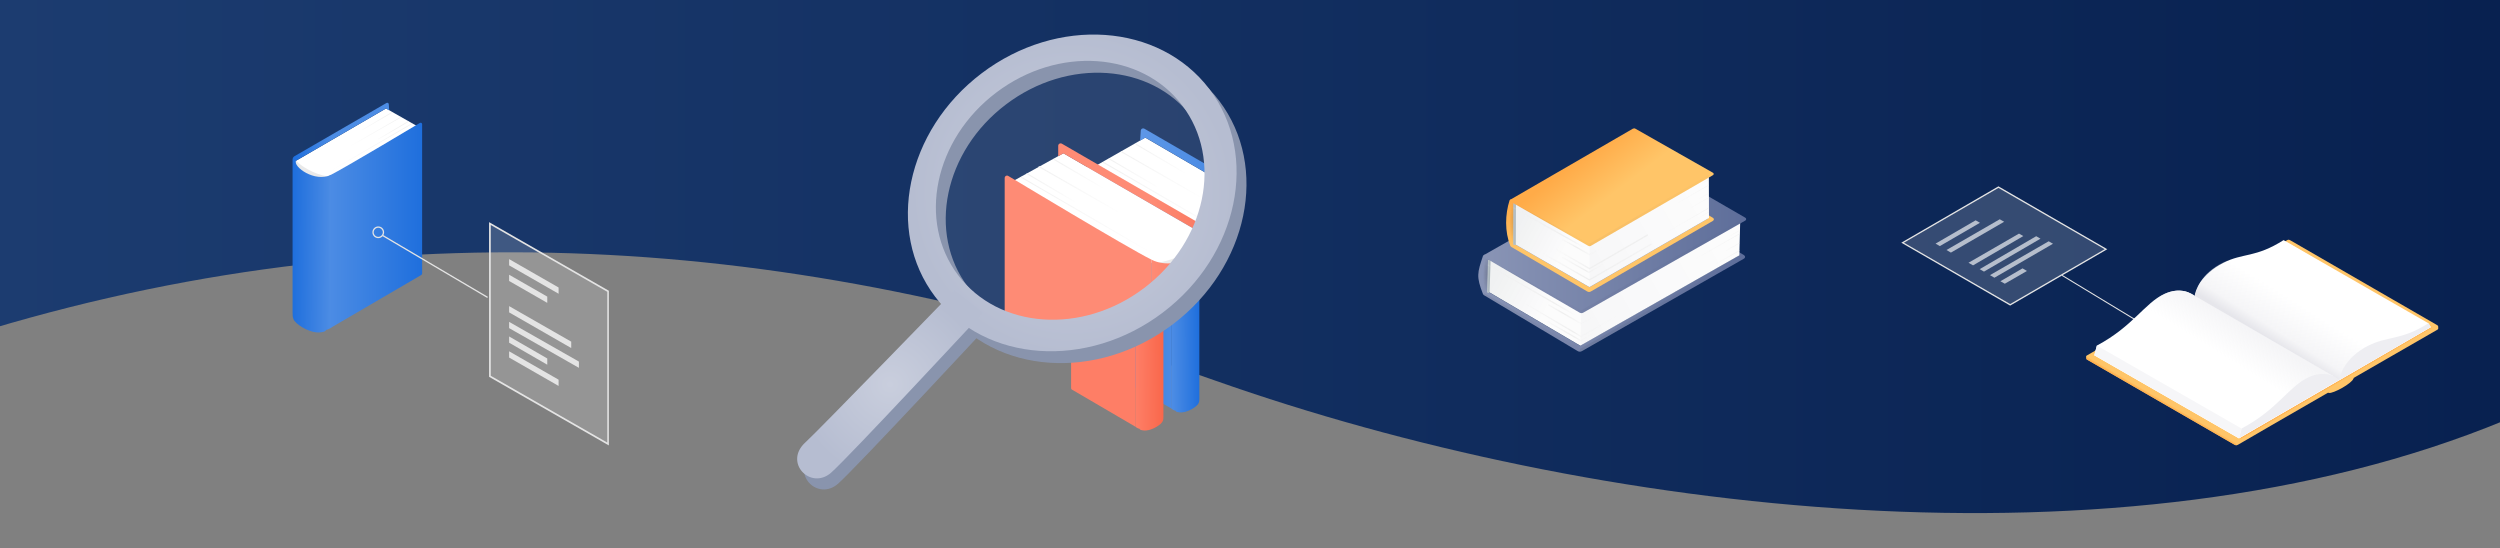 <?xml version="1.0" encoding="utf-8"?>
<!-- Generator: Adobe Illustrator 22.0.1, SVG Export Plug-In . SVG Version: 6.00 Build 0)  -->
<svg version="1.1" id="Layer_1" xmlns="http://www.w3.org/2000/svg" xmlns:xlink="http://www.w3.org/1999/xlink" x="0px" y="0px"
	 viewBox="0 0 1920 421.1" style="enable-background:new 0 0 1920 421.1;" xml:space="preserve">
<rect x="0" y="0" width="1920" height="421.1" fill="#808080" stroke="none"/>
<style type="text/css">
	.st0{fill:url(#SVGID_1_);}
	.st1{fill:url(#SVGID_2_);}
	.st2{fill:url(#SVGID_3_);}
	.st3{fill:#FFC568;}
	.st4{fill:#FFFFFF;}
	.st5{fill:url(#SVGID_4_);}
	.st6{fill:url(#SVGID_5_);}
	.st7{fill:#B7C2C7;}
	.st8{fill:url(#SVGID_6_);}
	.st9{fill:url(#SVGID_7_);}
	.st10{fill:url(#SVGID_8_);}
	.st11{fill:url(#SVGID_9_);}
	.st12{fill:url(#SVGID_10_);}
	.st13{fill:url(#SVGID_11_);}
	.st14{fill:url(#SVGID_12_);}
	.st15{fill:url(#SVGID_13_);}
	.st16{fill:url(#SVGID_14_);}
	.st17{fill:url(#SVGID_15_);}
	.st18{fill:url(#SVGID_16_);}
	.st19{fill:url(#SVGID_17_);}
	.st20{fill:url(#SVGID_18_);}
	.st21{fill:url(#SVGID_19_);}
	.st22{fill:url(#SVGID_20_);}
	.st23{fill:url(#SVGID_21_);}
	.st24{fill:url(#SVGID_22_);}
	.st25{fill:url(#SVGID_23_);}
	.st26{fill:url(#SVGID_24_);}
	.st27{fill:url(#SVGID_25_);}
	.st28{fill:url(#SVGID_26_);}
	.st29{fill:url(#SVGID_27_);}
	.st30{fill:url(#SVGID_28_);}
	.st31{fill:url(#SVGID_29_);}
	.st32{fill:url(#SVGID_30_);}
	.st33{fill:url(#SVGID_31_);}
	.st34{fill:url(#SVGID_32_);}
	.st35{fill:url(#SVGID_33_);}
	.st36{fill:url(#SVGID_34_);}
	.st37{fill:url(#SVGID_35_);}
	.st38{fill:url(#SVGID_36_);}
	.st39{fill:url(#SVGID_37_);}
	.st40{fill:url(#SVGID_38_);}
	.st41{fill:url(#SVGID_39_);}
	.st42{fill:url(#SVGID_40_);}
	.st43{fill:#E9E9E9;}
	.st44{fill:url(#SVGID_41_);}
	.st45{fill:url(#SVGID_42_);}
	.st46{fill:url(#SVGID_43_);}
	.st47{fill:url(#SVGID_44_);}
	.st48{fill:url(#SVGID_45_);}
	.st49{fill:url(#SVGID_46_);}
	.st50{fill:url(#SVGID_47_);}
	.st51{fill:url(#SVGID_48_);}
	.st52{fill:url(#SVGID_49_);}
	.st53{fill:url(#SVGID_50_);}
	.st54{fill:url(#SVGID_51_);}
	.st55{fill:#FE7E66;}
	.st56{clip-path:url(#SVGID_53_);}
	.st57{fill:url(#SVGID_54_);}
	.st58{fill:url(#SVGID_55_);}
	.st59{fill:url(#SVGID_56_);}
	.st60{fill:url(#SVGID_57_);}
	.st61{fill:url(#SVGID_58_);}
	.st62{fill:url(#SVGID_59_);}
	.st63{fill:url(#SVGID_60_);}
	.st64{fill:#8994B5;}
	.st65{clip-path:url(#SVGID_62_);}
	.st66{fill:url(#SVGID_63_);}
	.st67{fill:url(#SVGID_64_);}
	.st68{fill:url(#SVGID_65_);}
	.st69{fill:url(#SVGID_66_);}
	.st70{fill:url(#SVGID_67_);}
	.st71{fill:url(#SVGID_68_);}
	.st72{fill:url(#SVGID_69_);}
	.st73{opacity:0.1;fill:#FFFFFF;enable-background:new    ;}
	.st74{fill:#8994AD;}
	.st75{fill:url(#SVGID_70_);}
	.st76{fill:url(#SVGID_71_);}
	.st77{fill:url(#SVGID_72_);}
	.st78{fill:url(#SVGID_73_);}
	.st79{fill:url(#SVGID_74_);}
	.st80{fill:url(#SVGID_75_);}
	.st81{fill:url(#SVGID_76_);}
	.st82{fill:url(#SVGID_77_);}
	.st83{fill:url(#SVGID_78_);}
	.st84{fill:url(#SVGID_79_);}
	.st85{opacity:0.17;fill:#FFFFFF;enable-background:new    ;}
	.st86{fill:#E4E4E4;}
	.st87{opacity:0.64;fill:#FFFFFF;enable-background:new    ;}
	.st88{fill:url(#SVGID_80_);}
	.st89{fill:url(#SVGID_81_);}
	.st90{fill:url(#SVGID_82_);}
	.st91{fill:url(#SVGID_83_);}
	.st92{fill:url(#SVGID_84_);}
	.st93{fill:#EEEEF2;}
	.st94{fill:#F6F6F8;}
</style>
<linearGradient id="SVGID_1_" gradientUnits="userSpaceOnUse" x1="4050.976" y1="481.319" x2="5981.276" y2="481.319" gradientTransform="matrix(-1 0 0 -1 5974.276 678)">
	<stop  offset="5.640244e-03" style="stop-color:#082150"/>
	<stop  offset="1" style="stop-color:#1C3C70"/>
</linearGradient>
<path class="st0" d="M1923.3,323c-293.5,121.1-700.1,71.6-989.7-30.6C624.9,183.5,313.6,156.9-7,252.6V-0.7
	C-1.9-0.7,1923.3,0,1923.3,0V323z"/>
<g>
	<g>
		
			<linearGradient id="SVGID_2_" gradientUnits="userSpaceOnUse" x1="1135.294" y1="446.481" x2="1340.39" y2="446.481" gradientTransform="matrix(1 0 0 -1 0 678)">
			<stop  offset="4.763720e-04" style="stop-color:#8994B5"/>
			<stop  offset="0.995" style="stop-color:#5E6E9A"/>
		</linearGradient>
		<path class="st1" d="M1214.8,269.7c-1,0.6-2.2,0.5-3.2-0.1l-71.9-42.9c-0.3-0.2-0.5-0.4-0.6-0.7h-0.1c-5.4-13.7-4.4-16.4,0-29.7
			c0.9-0.5,1.3-0.8,1.3-0.8l3.3,4.5l-0.8,24l70.7,41.5c2.2-1.3,120.9-68.7,120.9-68.7V193l4.8,2.8c1.3,0.8,1.4,2.2-0.1,3
			L1214.8,269.7L1214.8,269.7C1214.8,269.6,1214.8,269.7,1214.8,269.7z"/>
		
			<radialGradient id="SVGID_3_" cx="7074.7" cy="12753.931" r="14.481" gradientTransform="matrix(-1.189303e-02 1 -0.246 -2.925263e-03 4364.119 -6826.628)" gradientUnits="userSpaceOnUse">
			<stop  offset="1.886433e-03" style="stop-color:#202020;stop-opacity:0.2"/>
			<stop  offset="1" style="stop-color:#222222;stop-opacity:0"/>
		</radialGradient>
		<path class="st2" d="M1143.8,199.9l-3.1-1.8c-1.4,6.8-5,24.5,2.2,25.5c0.7-0.4,0,0,0,0L1143.8,199.9z"/>
		<path class="st3" d="M1213.5,240.5"/>
		<g>
			<polygon class="st4" points="1143.6,196.5 1143,224 1213.7,265.5 1335.8,196.1 1336.5,168.9 1214.4,238.3 			"/>
		</g>
		<g>
			
				<linearGradient id="SVGID_4_" gradientUnits="userSpaceOnUse" x1="6817.916" y1="10039.624" x2="6817.916" y2="10039.624" gradientTransform="matrix(0.494 0.869 -0.869 0.494 6573.395 -10618.808)">
				<stop  offset="4.573171e-04" style="stop-color:#FFC568"/>
				<stop  offset="0.994" style="stop-color:#FFB248"/>
			</linearGradient>
			<path class="st5" d="M1213.7,269.3L1213.7,269.3L1213.7,269.3L1213.7,269.3z"/>
			
				<linearGradient id="SVGID_5_" gradientUnits="userSpaceOnUse" x1="6817.916" y1="10039.624" x2="6817.916" y2="10039.624" gradientTransform="matrix(0.494 0.869 -0.869 0.494 6573.395 -10618.808)">
				<stop  offset="4.573171e-04" style="stop-color:#FFC568"/>
				<stop  offset="0.994" style="stop-color:#FFB248"/>
			</linearGradient>
			<path class="st6" d="M1213.7,269.3L1213.7,269.3L1213.7,269.3L1213.7,269.3z"/>
		</g>
		<path class="st7" d="M1143,225C1143,225,1142.9,225,1143,225c-0.6,0-1-0.5-1-1l0.8-24c0-0.6,0.5-1,1-1c0.6,0,1,0.5,1,1l-0.8,24
			C1144,224.6,1143.5,225,1143,225z"/>
		
			<linearGradient id="SVGID_6_" gradientUnits="userSpaceOnUse" x1="1139.478" y1="495.56" x2="1341.053" y2="495.56" gradientTransform="matrix(1 0 0 -1 0 678)">
			<stop  offset="4.763720e-04" style="stop-color:#8994B5"/>
			<stop  offset="0.995" style="stop-color:#5E6E9A"/>
		</linearGradient>
		<path class="st8" d="M1267.1,124.8l73.3,42.4c0.9,0.5,0.9,1.7,0,2.2l-124.6,70.8c-0.8,0.4-1.7,0.4-2.5,0
			c-13.2-7.5-73.2-42.5-73.2-42.5c-0.8-0.5-0.8-1.7,0-2.1l124.8-70.9C1265.6,124.3,1266.4,124.4,1267.1,124.8z"/>
		<g>
			
				<linearGradient id="SVGID_7_" gradientUnits="userSpaceOnUse" x1="6802.958" y1="10026.209" x2="6802.958" y2="9893.618" gradientTransform="matrix(0.494 0.869 -0.869 0.494 6573.395 -10618.808)">
				<stop  offset="8.136433e-03" style="stop-color:#000D1C;stop-opacity:3.000000e-02"/>
				<stop  offset="0.995" style="stop-color:#000D1C;stop-opacity:1.000000e-02"/>
			</linearGradient>
			<polygon class="st9" points="1213.7,265.5 1214.4,238.3 1336.5,168.9 1335.8,196.1 			"/>
			
				<linearGradient id="SVGID_8_" gradientUnits="userSpaceOnUse" x1="6735.962" y1="10072.066" x2="6778.887" y2="10045.578" gradientTransform="matrix(0.494 0.869 -0.869 0.494 6573.395 -10618.808)">
				<stop  offset="2.839177e-03" style="stop-color:#000D1C;stop-opacity:6.000000e-02"/>
				<stop  offset="0.146" style="stop-color:#000D1C;stop-opacity:5.279603e-02"/>
				<stop  offset="0.995" style="stop-color:#000D1C;stop-opacity:1.000000e-02"/>
			</linearGradient>
			<polygon class="st10" points="1143,224 1143.8,199.9 1214.4,238.3 1213.7,265.5 			"/>
			<g>
				
					<linearGradient id="SVGID_9_" gradientUnits="userSpaceOnUse" x1="-16203.933" y1="-15016.941" x2="-16131.602" y2="-15016.941" gradientTransform="matrix(-0.494 -0.869 0.869 -0.494 6265.34 -21263.553)">
					<stop  offset="0" style="stop-color:#EFEFEF;stop-opacity:0"/>
					<stop  offset="0.235" style="stop-color:#EFEFEF"/>
					<stop  offset="0.996" style="stop-color:#EFEFEF;stop-opacity:0"/>
				</linearGradient>
				<polygon class="st11" points="1214.4,245.3 1214.2,245.2 1142.2,203.7 1142.7,202.9 1214.4,244.2 1254.1,221.6 1254.6,222.5 
									"/>
				
					<linearGradient id="SVGID_10_" gradientUnits="userSpaceOnUse" x1="-24864.646" y1="-9944.856" x2="-24769.264" y2="-9944.856" gradientTransform="matrix(-1.130475e-02 -0.591 0.586 -0.658 6756.913 -20980.449)">
					<stop  offset="0" style="stop-color:#EFEFEF;stop-opacity:0"/>
					<stop  offset="0.497" style="stop-color:#EFEFEF"/>
					<stop  offset="0.996" style="stop-color:#EFEFEF;stop-opacity:0"/>
				</linearGradient>
				<polygon class="st12" points="1214.4,249.2 1188.7,234.4 1189.2,233.5 1214.4,248.1 1238.4,234.4 1238.9,235.3 				"/>
				
					<linearGradient id="SVGID_11_" gradientUnits="userSpaceOnUse" x1="-24885.422" y1="-9945.942" x2="-24790.279" y2="-9945.942" gradientTransform="matrix(-1.130475e-02 -0.591 0.586 -0.658 6756.913 -20980.449)">
					<stop  offset="0" style="stop-color:#EFEFEF;stop-opacity:0"/>
					<stop  offset="0.237" style="stop-color:#EFEFEF"/>
					<stop  offset="0.996" style="stop-color:#EFEFEF;stop-opacity:0"/>
				</linearGradient>
				<polygon class="st13" points="1214.1,262.2 1188.4,247.4 1188.9,246.6 1214.1,261.1 1237.9,247.5 1238.4,248.4 				"/>
				
					<linearGradient id="SVGID_12_" gradientUnits="userSpaceOnUse" x1="-17246.492" y1="-14480.658" x2="-17183.648" y2="-14480.658" gradientTransform="matrix(-0.346 -0.775 0.77 -0.556 6415.183 -21167.65)">
					<stop  offset="0" style="stop-color:#EFEFEF;stop-opacity:0"/>
					<stop  offset="0.2" style="stop-color:#EFEFEF"/>
					<stop  offset="0.996" style="stop-color:#EFEFEF;stop-opacity:0"/>
				</linearGradient>
				<polygon class="st14" points="1214.3,259 1172.1,234.1 1172.6,233.3 1214.3,257.9 1269.6,226.4 1270.1,227.3 				"/>
				
					<linearGradient id="SVGID_13_" gradientUnits="userSpaceOnUse" x1="6800.327" y1="9890.149" x2="6800.327" y2="9932.753" gradientTransform="matrix(0.494 0.869 -0.869 0.494 6573.395 -10618.808)">
					<stop  offset="0" style="stop-color:#EFEFEF"/>
					<stop  offset="0.996" style="stop-color:#EFEFEF;stop-opacity:0"/>
				</linearGradient>
				<polygon class="st15" points="1336.1,179.7 1335.9,179.4 1297.3,201.3 1297.5,201.7 				"/>
				
					<linearGradient id="SVGID_14_" gradientUnits="userSpaceOnUse" x1="6806.499" y1="9893.947" x2="6806.499" y2="9912.001" gradientTransform="matrix(0.494 0.869 -0.869 0.494 6573.395 -10618.808)">
					<stop  offset="0" style="stop-color:#EFEFEF"/>
					<stop  offset="0.996" style="stop-color:#EFEFEF;stop-opacity:0"/>
				</linearGradient>
				<polygon class="st16" points="1335.8,187 1335.6,186.6 1319,196.1 1319.2,196.5 				"/>
				
					<linearGradient id="SVGID_15_" gradientUnits="userSpaceOnUse" x1="6811.451" y1="9896.942" x2="6811.451" y2="9923.098" gradientTransform="matrix(0.494 0.869 -0.869 0.494 6573.395 -10618.808)">
					<stop  offset="0" style="stop-color:#EFEFEF"/>
					<stop  offset="0.996" style="stop-color:#EFEFEF;stop-opacity:0"/>
				</linearGradient>
				<polygon class="st17" points="1335.9,192.7 1335.6,192.3 1311.9,205.8 1312.1,206.2 				"/>
				
					<linearGradient id="SVGID_16_" gradientUnits="userSpaceOnUse" x1="6798.061" y1="9888.624" x2="6798.061" y2="9903.746" gradientTransform="matrix(0.494 0.869 -0.869 0.494 6573.395 -10618.808)">
					<stop  offset="0" style="stop-color:#EFEFEF"/>
					<stop  offset="0.996" style="stop-color:#EFEFEF;stop-opacity:0"/>
				</linearGradient>
				<polygon class="st18" points="1336.2,177.1 1336,176.7 1322.1,184.7 1322.3,185 				"/>
			</g>
		</g>
		
			<linearGradient id="SVGID_17_" gradientUnits="userSpaceOnUse" x1="6747.682" y1="10080.594" x2="6817.058" y2="10040.203" gradientTransform="matrix(0.494 0.869 -0.869 0.494 6573.395 -10618.808)">
			<stop  offset="2.839177e-03" style="stop-color:#000D1C;stop-opacity:6.000000e-02"/>
			<stop  offset="0.146" style="stop-color:#000D1C;stop-opacity:5.279603e-02"/>
			<stop  offset="0.995" style="stop-color:#000D1C;stop-opacity:1.000000e-02"/>
		</linearGradient>
		<path class="st19" d="M1213.5,268c0,0-0.1,1.7-0.2,2.1c-0.4,0.1-1.1-0.2-2.2-0.8s-70.7-42.3-71.3-42.6c-1.1-0.6,0.4-1.5,0.4-1.5
			L1213.5,268z"/>
		
			<linearGradient id="SVGID_18_" gradientUnits="userSpaceOnUse" x1="6817.675" y1="10039.466" x2="6817.675" y2="9926.111" gradientTransform="matrix(0.494 0.869 -0.869 0.494 6573.395 -10618.808)">
			<stop  offset="7.641005e-03" style="stop-color:#000D1C;stop-opacity:8.000000e-02"/>
			<stop  offset="0.995" style="stop-color:#000D1C;stop-opacity:1.000000e-02"/>
		</linearGradient>
		<path class="st20" d="M1213.5,268l99.3-56.5v2.4l-98,55.7c0,0-0.7,0.4-1.5,0.4L1213.5,268z"/>
	</g>
	<g>
		
			<linearGradient id="SVGID_19_" gradientUnits="userSpaceOnUse" x1="6843.345" y1="10236.927" x2="6807.468" y2="10230.651" gradientTransform="matrix(0.501 0.865 -0.865 0.501 6664.535 -10882.631)">
			<stop  offset="4.573171e-04" style="stop-color:#FFC568"/>
			<stop  offset="0.994" style="stop-color:#FFAB48"/>
		</linearGradient>
		<path class="st21" d="M1221.7,223.9c-0.8,0.5-1.8,0.4-2.6,0l-58.5-34.3c-0.2-0.1-0.4-0.4-0.5-0.6c0,0,0,0-0.1,0
			c-4.5-11.1-4.1-24.5-0.6-35.3c0.7-0.5,1.1-0.6,1.1-0.6l2.7,3.6l-0.1,30.7l57.6,33.2c1.8-1,90.8-52.6,90.8-52.6v-3.1l3.9,2.3
			c1.1,0.6,1.2,1.8,0,2.5L1221.7,223.9L1221.7,223.9L1221.7,223.9z"/>
		
			<radialGradient id="SVGID_20_" cx="7149.745" cy="12973.452" r="17.72" gradientTransform="matrix(-3.882620e-03 1 -0.246 -9.549868e-04 4382.702 -6967.007)" gradientUnits="userSpaceOnUse">
			<stop  offset="1.886433e-03" style="stop-color:#202020;stop-opacity:0.2"/>
			<stop  offset="1" style="stop-color:#222222;stop-opacity:0"/>
		</radialGradient>
		<path class="st22" d="M1163.3,156.6l-2.5-1.4c-1.1,5.5-3.5,31.1,2.4,31.9c0.6-0.3,0,0,0,0L1163.3,156.6z"/>
		<path class="st3" d="M1220,189"/>
		<g>
			<polygon class="st4" points="1163.1,153.8 1163.1,187.3 1220.7,220.5 1312.5,167.4 1312.4,134.1 1220.7,187.2 			"/>
		</g>
		<g>
			
				<linearGradient id="SVGID_21_" gradientUnits="userSpaceOnUse" x1="6883.26" y1="10276.24" x2="6883.26" y2="10276.24" gradientTransform="matrix(0.501 0.865 -0.865 0.501 6664.535 -10882.631)">
				<stop  offset="4.573171e-04" style="stop-color:#FFC568"/>
				<stop  offset="0.994" style="stop-color:#FFB248"/>
			</linearGradient>
			<path class="st23" d="M1220.7,223.6L1220.7,223.6L1220.7,223.6L1220.7,223.6z"/>
			
				<linearGradient id="SVGID_22_" gradientUnits="userSpaceOnUse" x1="6883.26" y1="10276.24" x2="6883.26" y2="10276.24" gradientTransform="matrix(0.501 0.865 -0.865 0.501 6664.535 -10882.631)">
				<stop  offset="4.573171e-04" style="stop-color:#FFC568"/>
				<stop  offset="0.994" style="stop-color:#FFB248"/>
			</linearGradient>
			<path class="st24" d="M1220.7,223.6L1220.7,223.6L1220.7,223.6L1220.7,223.6z"/>
		</g>
		<path class="st7" d="M1163.1,188.3L1163.1,188.3c-0.6,0-1-0.5-1-1l0.1-30.7c0-0.6,0.4-1,1-1l0,0c0.6,0,1,0.5,1,1l-0.1,30.7
			C1164.1,187.9,1163.7,188.3,1163.1,188.3z"/>
		
			<linearGradient id="SVGID_23_" gradientUnits="userSpaceOnUse" x1="6828.299" y1="10220.672" x2="6791.238" y2="10225.408" gradientTransform="matrix(0.501 0.865 -0.865 0.501 6664.535 -10882.631)">
			<stop  offset="4.573171e-04" style="stop-color:#FFC568"/>
			<stop  offset="0.994" style="stop-color:#FFAB48"/>
		</linearGradient>
		<path class="st25" d="M1255.9,98.8l59.7,33.9c0.7,0.4,0.7,1.4,0,1.8l-93.8,54.3c-0.6,0.4-1.4,0.4-2,0c-10.8-6-59.6-33.9-59.6-33.9
			c-0.7-0.4-0.7-1.3,0-1.7l93.9-54.4C1254.7,98.5,1255.4,98.5,1255.9,98.8z"/>
		<g>
			
				<linearGradient id="SVGID_24_" gradientUnits="userSpaceOnUse" x1="6866.192" y1="10265.31" x2="6866.192" y2="10160.028" gradientTransform="matrix(0.501 0.865 -0.865 0.501 6664.535 -10882.631)">
				<stop  offset="8.136433e-03" style="stop-color:#000D1C;stop-opacity:3.000000e-02"/>
				<stop  offset="0.995" style="stop-color:#000D1C;stop-opacity:1.000000e-02"/>
			</linearGradient>
			<polygon class="st26" points="1220.7,220.5 1220.7,187.2 1312.4,134.1 1312.5,167.4 			"/>
			
				<linearGradient id="SVGID_25_" gradientUnits="userSpaceOnUse" x1="6810.378" y1="10300.772" x2="6847.794" y2="10277.683" gradientTransform="matrix(0.501 0.865 -0.865 0.501 6664.535 -10882.631)">
				<stop  offset="2.839177e-03" style="stop-color:#000D1C;stop-opacity:6.000000e-02"/>
				<stop  offset="0.146" style="stop-color:#000D1C;stop-opacity:5.279603e-02"/>
				<stop  offset="0.995" style="stop-color:#000D1C;stop-opacity:1.000000e-02"/>
			</linearGradient>
			<polygon class="st27" points="1163.1,187.3 1163.3,156.6 1220.7,187.2 1220.7,220.5 			"/>
			<g>
				
					<linearGradient id="SVGID_26_" gradientUnits="userSpaceOnUse" x1="-16263.912" y1="-15251.537" x2="-16205.086" y2="-15251.537" gradientTransform="matrix(-0.501 -0.865 0.865 -0.501 6271.308 -21524.525)">
					<stop  offset="0" style="stop-color:#EFEFEF;stop-opacity:0"/>
					<stop  offset="0.235" style="stop-color:#EFEFEF"/>
					<stop  offset="0.996" style="stop-color:#EFEFEF;stop-opacity:0"/>
				</linearGradient>
				<polygon class="st28" points="1220.8,193 1161.9,159.8 1162.4,158.9 1220.8,191.9 1252.7,173.4 1253.2,174.3 				"/>
				
					<linearGradient id="SVGID_27_" gradientUnits="userSpaceOnUse" x1="-24814.185" y1="-10240.158" x2="-24736.754" y2="-10240.158" gradientTransform="matrix(-1.604132e-02 -0.591 0.58 -0.662 6765.097 -21245.363)">
					<stop  offset="0" style="stop-color:#EFEFEF;stop-opacity:0"/>
					<stop  offset="0.497" style="stop-color:#EFEFEF"/>
					<stop  offset="0.996" style="stop-color:#EFEFEF;stop-opacity:0"/>
				</linearGradient>
				<polygon class="st29" points="1220.8,196.2 1199.8,184.3 1200.3,183.5 1220.8,195 1240.1,183.9 1240.6,184.7 				"/>
				
					<linearGradient id="SVGID_28_" gradientUnits="userSpaceOnUse" x1="-24835.606" y1="-10241.615" x2="-24758.231" y2="-10241.615" gradientTransform="matrix(-1.604132e-02 -0.591 0.58 -0.662 6765.097 -21245.363)">
					<stop  offset="0" style="stop-color:#EFEFEF;stop-opacity:0"/>
					<stop  offset="0.237" style="stop-color:#EFEFEF"/>
					<stop  offset="0.996" style="stop-color:#EFEFEF;stop-opacity:0"/>
				</linearGradient>
				<polygon class="st30" points="1220.3,209.8 1199.4,198 1199.9,197.1 1220.3,208.7 1239.5,197.6 1240,198.4 				"/>
				
					<linearGradient id="SVGID_29_" gradientUnits="userSpaceOnUse" x1="-17286.299" y1="-14727.968" x2="-17235.158" y2="-14727.968" gradientTransform="matrix(-0.353 -0.772 0.766 -0.563 6421.882 -21429.82)">
					<stop  offset="0" style="stop-color:#EFEFEF;stop-opacity:0"/>
					<stop  offset="0.2" style="stop-color:#EFEFEF"/>
					<stop  offset="0.996" style="stop-color:#EFEFEF;stop-opacity:0"/>
				</linearGradient>
				<polygon class="st31" points="1220.7,206.9 1186.3,186.9 1186.8,186.1 1220.7,205.7 1265.3,179.9 1265.8,180.8 				"/>
				
					<linearGradient id="SVGID_30_" gradientUnits="userSpaceOnUse" x1="-17295.07" y1="-14734.057" x2="-17230.627" y2="-14734.057" gradientTransform="matrix(-0.353 -0.772 0.766 -0.563 6421.882 -21429.82)">
					<stop  offset="0" style="stop-color:#EFEFEF;stop-opacity:0"/>
					<stop  offset="0.273" style="stop-color:#EFEFEF"/>
					<stop  offset="0.996" style="stop-color:#EFEFEF;stop-opacity:0"/>
				</linearGradient>
				<polygon class="st32" points="1220.6,215.6 1220.4,215.4 1175.8,190 1176.3,189.1 1220.6,214.4 1268,187 1268.5,187.9 				"/>
				
					<linearGradient id="SVGID_31_" gradientUnits="userSpaceOnUse" x1="6858.66" y1="10156.732" x2="6858.66" y2="10191.258" gradientTransform="matrix(0.501 0.865 -0.865 0.501 6664.535 -10882.631)">
					<stop  offset="0" style="stop-color:#EFEFEF"/>
					<stop  offset="0.996" style="stop-color:#EFEFEF;stop-opacity:0"/>
				</linearGradient>
				<polygon class="st33" points="1312.5,142.2 1312.4,141.9 1281.3,159.9 1281.4,160.2 				"/>
				
					<linearGradient id="SVGID_32_" gradientUnits="userSpaceOnUse" x1="6864.133" y1="10159.87" x2="6864.133" y2="10174.501" gradientTransform="matrix(0.501 0.865 -0.865 0.501 6664.535 -10882.631)">
					<stop  offset="0" style="stop-color:#EFEFEF"/>
					<stop  offset="0.996" style="stop-color:#EFEFEF;stop-opacity:0"/>
				</linearGradient>
				<polygon class="st34" points="1312.5,148.5 1312.4,148.2 1299,156 1299.1,156.3 				"/>
				
					<linearGradient id="SVGID_33_" gradientUnits="userSpaceOnUse" x1="6873.904" y1="10165.258" x2="6873.904" y2="10208.954" gradientTransform="matrix(0.501 0.865 -0.865 0.501 6664.535 -10882.631)">
					<stop  offset="0" style="stop-color:#EFEFEF"/>
					<stop  offset="0.996" style="stop-color:#EFEFEF;stop-opacity:0"/>
				</linearGradient>
				<polygon class="st35" points="1312.6,159.8 1312.4,159.5 1274,181.7 1274.1,182 				"/>
				
					<linearGradient id="SVGID_34_" gradientUnits="userSpaceOnUse" x1="6876.599" y1="10166.856" x2="6876.599" y2="10180.241" gradientTransform="matrix(0.501 0.865 -0.865 0.501 6664.535 -10882.631)">
					<stop  offset="0" style="stop-color:#EFEFEF"/>
					<stop  offset="0.996" style="stop-color:#EFEFEF;stop-opacity:0"/>
				</linearGradient>
				<polygon class="st36" points="1312.6,162.9 1312.4,162.6 1300.3,169.6 1300.5,169.9 				"/>
				
					<linearGradient id="SVGID_35_" gradientUnits="userSpaceOnUse" x1="6866.981" y1="10161.706" x2="6866.981" y2="10182.901" gradientTransform="matrix(0.501 0.865 -0.865 0.501 6664.535 -10882.631)">
					<stop  offset="0" style="stop-color:#EFEFEF"/>
					<stop  offset="0.996" style="stop-color:#EFEFEF;stop-opacity:0"/>
				</linearGradient>
				<polygon class="st37" points="1312.5,151.8 1312.4,151.5 1293.2,162.6 1293.4,162.9 				"/>
				
					<linearGradient id="SVGID_36_" gradientUnits="userSpaceOnUse" x1="6855.01" y1="10154.542" x2="6855.01" y2="10166.797" gradientTransform="matrix(0.501 0.865 -0.865 0.501 6664.535 -10882.631)">
					<stop  offset="0" style="stop-color:#EFEFEF"/>
					<stop  offset="0.996" style="stop-color:#EFEFEF;stop-opacity:0"/>
				</linearGradient>
				<polygon class="st38" points="1312.5,138 1312.3,137.7 1301.1,144.2 1301.3,144.5 				"/>
			</g>
		</g>
	</g>
</g>
<g>
	<g>
		<g>
			<polygon class="st4" points="853.5,203.8 870.1,194.3 919.2,222.9 920.7,223.6 920.5,235 901.2,232.3 			"/>
			
				<linearGradient id="SVGID_37_" gradientUnits="userSpaceOnUse" x1="3042.427" y1="-811.343" x2="3089.271" y2="-811.343" gradientTransform="matrix(0.52 -0.282 0.282 -0.834 -489.064 390.536)">
				<stop  offset="4.573171e-04" style="stop-color:#EFEFEF"/>
				<stop  offset="0.994" style="stop-color:#FFFFFF"/>
			</linearGradient>
			<polygon class="st39" points="883.4,206.4 866.9,196.7 867,196.4 883.6,206 			"/>
			
				<linearGradient id="SVGID_38_" gradientUnits="userSpaceOnUse" x1="3024.817" y1="-811.246" x2="3071.662" y2="-811.246" gradientTransform="matrix(0.52 -0.282 0.282 -0.834 -489.064 390.536)">
				<stop  offset="4.573171e-04" style="stop-color:#EFEFEF"/>
				<stop  offset="0.994" style="stop-color:#FFFFFF"/>
			</linearGradient>
			<polygon class="st40" points="874.2,211.2 857.8,201.5 858,201.2 874.5,210.9 			"/>
			
				<linearGradient id="SVGID_39_" gradientUnits="userSpaceOnUse" x1="1167.575" y1="308.373" x2="1202.71" y2="308.373" gradientTransform="matrix(0.845 -8.174699e-02 0.103 -0.945 -157.363 595.166)">
				<stop  offset="4.573171e-04" style="stop-color:#EFEFEF"/>
				<stop  offset="0.994" style="stop-color:#FFFFFF"/>
			</linearGradient>
			<polygon class="st41" points="889.4,215 861.8,199.1 862,198.8 889.5,214.7 			"/>
			
				<linearGradient id="SVGID_40_" gradientUnits="userSpaceOnUse" x1="1160.858" y1="299.057" x2="1217.144" y2="299.057" gradientTransform="matrix(0.845 -8.174699e-02 0.103 -0.945 -157.363 595.166)">
				<stop  offset="4.573171e-04" style="stop-color:#EFEFEF"/>
				<stop  offset="0.994" style="stop-color:#FFFFFF"/>
			</linearGradient>
			<polygon class="st42" points="899.9,228.4 855.8,202.7 856,202.4 900.1,228.1 			"/>
		</g>
		<path class="st43" d="M919.2,222.9c-2.5,2.9-9.6,7.2-16.7,8.5c4,5.3,4.4,5.5,4.4,5.5l13.3-10.9v-3.4L919.2,222.9z"/>
		<g>
			
				<linearGradient id="SVGID_41_" gradientUnits="userSpaceOnUse" x1="921.15" y1="455.751" x2="921.15" y2="455.751" gradientTransform="matrix(1 0 0 -1 0 678)">
				<stop  offset="0" style="stop-color:#4C8CE4"/>
				<stop  offset="0.994" style="stop-color:#1F6FDD"/>
			</linearGradient>
			<path class="st44" d="M921.1,222.2L921.1,222.2L921.1,222.2L921.1,222.2z"/>
			
				<linearGradient id="SVGID_42_" gradientUnits="userSpaceOnUse" x1="921.15" y1="455.751" x2="921.15" y2="455.751" gradientTransform="matrix(1 0 0 -1 0 678)">
				<stop  offset="0" style="stop-color:#4C8CE4"/>
				<stop  offset="0.994" style="stop-color:#1F6FDD"/>
			</linearGradient>
			<path class="st45" d="M921.1,222.2L921.1,222.2L921.1,222.2L921.1,222.2z"/>
			
				<linearGradient id="SVGID_43_" gradientUnits="userSpaceOnUse" x1="900.053" y1="424.128" x2="920.902" y2="424.319" gradientTransform="matrix(1 0 0 -1 0 678)">
				<stop  offset="0" style="stop-color:#4C8CE4"/>
				<stop  offset="0.994" style="stop-color:#1F6FDD"/>
			</linearGradient>
			<path class="st46" d="M921.1,222.2L921.1,222.2v83.5c0,1.4,0,2.6-0.5,3.8c-1.1,2.7-7.7,6.8-12.7,7.2c-1.8,0.2-3.7-0.2-4.6-0.6
				c-0.4-0.2-0.5-1.1-1.5-0.9l-1.9-1.1v-83.6c9.1,4.5,21.2-4.5,19.1-7.7l-49.1-28.5l-1.8,1l0.2-3.3c0-0.6,0.7-1.1,1.2-0.7l50.3,29.1
				C920.8,220.8,921.1,221.5,921.1,222.2L921.1,222.2z"/>
		</g>
		
			<linearGradient id="SVGID_44_" gradientUnits="userSpaceOnUse" x1="850.37" y1="419.951" x2="900.063" y2="419.951" gradientTransform="matrix(1 0 0 -1 0 678)">
			<stop  offset="5.659299e-03" style="stop-color:#1F6FDD"/>
			<stop  offset="1" style="stop-color:#4C8CE4"/>
		</linearGradient>
		<path class="st47" d="M851.1,285.4l48.9,28.6v-83.6c-7.9-3.9-48.5-28.3-48.5-28.3c-0.5-0.3-1.2,0.1-1.2,0.7v81.2
			C850.4,284.7,850.7,285.2,851.1,285.4z"/>
	</g>
	<g>
		<g>
			<polygon class="st4" points="825.7,208.8 842.5,199.6 891.5,227.9 892.9,228.7 892.7,240.1 873.5,237.3 			"/>
			
				<linearGradient id="SVGID_45_" gradientUnits="userSpaceOnUse" x1="2981.019" y1="-796.618" x2="3027.865" y2="-796.618" gradientTransform="matrix(0.52 -0.282 0.282 -0.834 -489.064 390.536)">
				<stop  offset="4.573171e-04" style="stop-color:#EFEFEF"/>
				<stop  offset="0.994" style="stop-color:#FFFFFF"/>
			</linearGradient>
			<polygon class="st48" points="855.6,211.4 839.1,201.7 839.4,201.4 855.8,211.1 			"/>
			
				<linearGradient id="SVGID_46_" gradientUnits="userSpaceOnUse" x1="2963.409" y1="-796.521" x2="3010.255" y2="-796.521" gradientTransform="matrix(0.52 -0.282 0.282 -0.834 -489.064 390.536)">
				<stop  offset="4.573171e-04" style="stop-color:#EFEFEF"/>
				<stop  offset="0.994" style="stop-color:#FFFFFF"/>
			</linearGradient>
			<polygon class="st49" points="846.6,216.3 830.1,206.6 830.2,206.3 846.7,216 			"/>
			
				<linearGradient id="SVGID_47_" gradientUnits="userSpaceOnUse" x1="1135.042" y1="305.897" x2="1170.205" y2="305.897" gradientTransform="matrix(0.845 -8.174699e-02 0.103 -0.945 -157.363 595.166)">
				<stop  offset="4.573171e-04" style="stop-color:#EFEFEF"/>
				<stop  offset="0.994" style="stop-color:#FFFFFF"/>
			</linearGradient>
			<polygon class="st50" points="861.6,219.9 834.1,204.2 834.2,203.9 861.8,219.6 			"/>
			
				<linearGradient id="SVGID_48_" gradientUnits="userSpaceOnUse" x1="1128.319" y1="296.535" x2="1184.586" y2="296.535" gradientTransform="matrix(0.845 -8.174699e-02 0.103 -0.945 -157.363 595.166)">
				<stop  offset="4.573171e-04" style="stop-color:#EFEFEF"/>
				<stop  offset="0.994" style="stop-color:#FFFFFF"/>
			</linearGradient>
			<polygon class="st51" points="872.2,233.4 828.1,207.8 828.3,207.4 872.4,233.1 			"/>
		</g>
		<path class="st43" d="M891.5,227.9c-2.5,2.9-9.6,7.2-16.7,8.5c4,5.3,4.4,5.5,4.4,5.5l13.3-10.9v-3.4L891.5,227.9z"/>
		<g>
			
				<linearGradient id="SVGID_49_" gradientUnits="userSpaceOnUse" x1="893.473" y1="450.79" x2="893.473" y2="450.79" gradientTransform="matrix(1 0 0 -1 0 678)">
				<stop  offset="0" style="stop-color:#4C8CE4"/>
				<stop  offset="0.994" style="stop-color:#1F6FDD"/>
			</linearGradient>
			<path class="st52" d="M893.5,227.2L893.5,227.2L893.5,227.2L893.5,227.2z"/>
			
				<linearGradient id="SVGID_50_" gradientUnits="userSpaceOnUse" x1="893.473" y1="450.79" x2="893.473" y2="450.79" gradientTransform="matrix(1 0 0 -1 0 678)">
				<stop  offset="0" style="stop-color:#4C8CE4"/>
				<stop  offset="0.994" style="stop-color:#1F6FDD"/>
			</linearGradient>
			<path class="st53" d="M893.5,227.2L893.5,227.2L893.5,227.2L893.5,227.2z"/>
			
				<linearGradient id="SVGID_51_" gradientUnits="userSpaceOnUse" x1="872.44" y1="414.67" x2="893.201" y2="414.861" gradientTransform="matrix(1 0 0 -1 0 678)">
				<stop  offset="4.573171e-04" style="stop-color:#FE7E66"/>
				<stop  offset="0.994" style="stop-color:#F9674B"/>
			</linearGradient>
			<path class="st54" d="M893.5,227.3L893.5,227.3v92.3c0,1.4,0,2.6-0.5,3.8c-1.1,2.7-7.7,6.8-12.7,7.2c-1.8,0.2-3.7-0.2-4.6-0.6
				c-0.4-0.2-0.5-1.1-1.5-0.9l-1.9-1.1v-92.4c9.1,4.5,21.2-4.5,19.1-7.7l-48.9-28.3l-1.7,0.9v-3.5c0-0.6,0.7-1.1,1.2-0.7l50.3,29.1
				C893,225.8,893.5,226.5,893.5,227.3C893.5,227.2,893.5,227.2,893.5,227.3z"/>
		</g>
		<path class="st55" d="M823.4,299.3l48.9,28.6v-92.4c-7.9-3.9-48.5-28.3-48.5-28.3c-0.5-0.3-1.2,0.1-1.2,0.7v90.2
			C822.6,298.6,822.9,299.1,823.4,299.3z"/>
	</g>
	<g>
		<g>
			<defs>
				
					<ellipse id="SVGID_52_" transform="matrix(0.654 -0.756 0.756 0.654 165.029 674.947)" cx="820.5" cy="157" rx="115.1" ry="101.2"/>
			</defs>
			<clipPath id="SVGID_53_">
				<use xlink:href="#SVGID_52_"  style="overflow:visible;"/>
			</clipPath>
			<g class="st56">
				<g>
					<polygon class="st4" points="841.6,127.3 879.5,105.7 991.2,170.7 994.6,172.5 994,198.4 950.3,192.2 					"/>
					
						<linearGradient id="SVGID_54_" gradientUnits="userSpaceOnUse" x1="2986.475" y1="-707.098" x2="3093.064" y2="-707.098" gradientTransform="matrix(0.52 -0.282 0.282 -0.834 -489.064 390.536)">
						<stop  offset="4.573171e-04" style="stop-color:#EFEFEF"/>
						<stop  offset="0.994" style="stop-color:#FFFFFF"/>
					</linearGradient>
					<polygon class="st57" points="909.7,133.2 872.2,111.1 872.5,110.4 910.1,132.5 					"/>
					
						<linearGradient id="SVGID_55_" gradientUnits="userSpaceOnUse" x1="2946.407" y1="-706.804" x2="3053.006" y2="-706.804" gradientTransform="matrix(0.52 -0.282 0.282 -0.834 -489.064 390.536)">
						<stop  offset="4.573171e-04" style="stop-color:#EFEFEF"/>
						<stop  offset="0.994" style="stop-color:#FFFFFF"/>
					</linearGradient>
					<polygon class="st58" points="889,144.2 851.4,122.2 851.8,121.5 889.4,143.5 					"/>
					
						<linearGradient id="SVGID_56_" gradientUnits="userSpaceOnUse" x1="1155.393" y1="384.278" x2="1235.39" y2="384.278" gradientTransform="matrix(0.845 -8.174699e-02 0.103 -0.945 -157.363 595.166)">
						<stop  offset="4.573171e-04" style="stop-color:#EFEFEF"/>
						<stop  offset="0.994" style="stop-color:#FFFFFF"/>
					</linearGradient>
					<polygon class="st59" points="923.3,152.6 860.7,116.7 861.1,116 923.7,151.9 					"/>
					
						<linearGradient id="SVGID_57_" gradientUnits="userSpaceOnUse" x1="1140.124" y1="363.052" x2="1268.213" y2="363.052" gradientTransform="matrix(0.845 -8.174699e-02 0.103 -0.945 -157.363 595.166)">
						<stop  offset="4.573171e-04" style="stop-color:#EFEFEF"/>
						<stop  offset="0.994" style="stop-color:#FFFFFF"/>
					</linearGradient>
					<polygon class="st60" points="947.4,183.2 847,124.9 847.4,124.2 947.7,182.5 					"/>
				</g>
				<path class="st43" d="M991.2,170.7c-5.6,6.7-21.9,16.5-38.1,19.5c9.1,12.1,10,12.5,10,12.5l30.4-24.9v-7.8L991.2,170.7z"/>
				<g>
					
						<linearGradient id="SVGID_58_" gradientUnits="userSpaceOnUse" x1="995.651" y1="508.778" x2="995.651" y2="508.778" gradientTransform="matrix(1 0 0 -1 0 678)">
						<stop  offset="0" style="stop-color:#4C8CE4"/>
						<stop  offset="0.994" style="stop-color:#1F6FDD"/>
					</linearGradient>
					<path class="st61" d="M995.7,169.2L995.7,169.2L995.7,169.2L995.7,169.2z"/>
					
						<linearGradient id="SVGID_59_" gradientUnits="userSpaceOnUse" x1="995.651" y1="508.778" x2="995.651" y2="508.778" gradientTransform="matrix(1 0 0 -1 0 678)">
						<stop  offset="0" style="stop-color:#4C8CE4"/>
						<stop  offset="0.994" style="stop-color:#1F6FDD"/>
					</linearGradient>
					<path class="st62" d="M995.7,169.2L995.7,169.2L995.7,169.2L995.7,169.2z"/>
					
						<linearGradient id="SVGID_60_" gradientUnits="userSpaceOnUse" x1="875.488" y1="436.553" x2="995.651" y2="436.553" gradientTransform="matrix(1 0 0 -1 0 678)">
						<stop  offset="0" style="stop-color:#4C8CE4"/>
						<stop  offset="0.994" style="stop-color:#1F6FDD"/>
					</linearGradient>
					<path class="st63" d="M995.7,169.2L995.7,169.2v189.9c0,3.1-0.1,6-1.1,8.7c-2.5,6.3-17.5,15.5-28.8,16.4
						c-4,0.3-8.5-0.5-10.4-1.5c-0.9-0.5-1.1-2.5-3.4-2.1l-4.3-2.4V188.1c20.6,10.2,48.1-10.3,43.6-17.4l-111.6-65l-4.1,2.3l0.5-7.5
						c0-1.5,1.6-2.4,2.9-1.6l114.4,66.2C994.7,166,995.7,167.5,995.7,169.2L995.7,169.2z"/>
				</g>
				<path class="st64" d="M836.3,313.1l111.3,65.1V188.1c-18.1-8.9-110.2-64.4-110.2-64.4c-1.2-0.7-2.7,0.2-2.7,1.6v184.9
					C834.6,311.4,835.3,312.5,836.3,313.1z"/>
			</g>
		</g>
		<g>
			<defs>
				
					<ellipse id="SVGID_61_" transform="matrix(0.654 -0.756 0.756 0.654 165.029 674.947)" cx="820.5" cy="157" rx="115.1" ry="101.2"/>
			</defs>
			<clipPath id="SVGID_62_">
				<use xlink:href="#SVGID_61_"  style="overflow:visible;"/>
			</clipPath>
			<g class="st65">
				<g>
					<polygon class="st4" points="778.5,138.8 816.7,117.7 928,182.2 931.4,184 930.9,209.8 887.2,203.6 					"/>
					
						<linearGradient id="SVGID_63_" gradientUnits="userSpaceOnUse" x1="2846.752" y1="-673.514" x2="2953.351" y2="-673.514" gradientTransform="matrix(0.52 -0.282 0.282 -0.834 -489.064 390.536)">
						<stop  offset="4.573171e-04" style="stop-color:#EFEFEF"/>
						<stop  offset="0.994" style="stop-color:#FFFFFF"/>
					</linearGradient>
					<polygon class="st66" points="846.6,144.6 809,122.6 809.4,121.9 847,143.9 					"/>
					
						<linearGradient id="SVGID_64_" gradientUnits="userSpaceOnUse" x1="2806.684" y1="-673.157" x2="2913.345" y2="-673.157" gradientTransform="matrix(0.52 -0.282 0.282 -0.834 -489.064 390.536)">
						<stop  offset="4.573171e-04" style="stop-color:#EFEFEF"/>
						<stop  offset="0.994" style="stop-color:#FFFFFF"/>
					</linearGradient>
					<polygon class="st67" points="825.8,155.7 788.3,133.6 788.7,132.9 826.3,155 					"/>
					
						<linearGradient id="SVGID_65_" gradientUnits="userSpaceOnUse" x1="1081.388" y1="378.583" x2="1161.467" y2="378.583" gradientTransform="matrix(0.845 -8.174699e-02 0.103 -0.945 -157.363 595.166)">
						<stop  offset="4.573171e-04" style="stop-color:#EFEFEF"/>
						<stop  offset="0.994" style="stop-color:#FFFFFF"/>
					</linearGradient>
					<polygon class="st68" points="860.1,164 797.5,128.2 798,127.5 860.6,163.3 					"/>
					
						<linearGradient id="SVGID_66_" gradientUnits="userSpaceOnUse" x1="1066.117" y1="357.356" x2="1194.216" y2="357.356" gradientTransform="matrix(0.845 -8.174699e-02 0.103 -0.945 -157.363 595.166)">
						<stop  offset="4.573171e-04" style="stop-color:#EFEFEF"/>
						<stop  offset="0.994" style="stop-color:#FFFFFF"/>
					</linearGradient>
					<polygon class="st69" points="884.2,194.6 783.9,136.3 784.2,135.6 884.6,194 					"/>
				</g>
				<path class="st43" d="M928,182.2c-5.6,6.7-21.9,16.5-38.1,19.5c9.1,12.1,10,12.5,10,12.5l30.3-24.9v-7.8L928,182.2z"/>
				<g>
					
						<linearGradient id="SVGID_67_" gradientUnits="userSpaceOnUse" x1="932.546" y1="497.382" x2="932.546" y2="497.382" gradientTransform="matrix(1 0 0 -1 0 678)">
						<stop  offset="0" style="stop-color:#4C8CE4"/>
						<stop  offset="0.994" style="stop-color:#1F6FDD"/>
					</linearGradient>
					<path class="st70" d="M932.5,180.6L932.5,180.6L932.5,180.6L932.5,180.6z"/>
					
						<linearGradient id="SVGID_68_" gradientUnits="userSpaceOnUse" x1="932.546" y1="497.382" x2="932.546" y2="497.382" gradientTransform="matrix(1 0 0 -1 0 678)">
						<stop  offset="0" style="stop-color:#4C8CE4"/>
						<stop  offset="0.994" style="stop-color:#1F6FDD"/>
					</linearGradient>
					<path class="st71" d="M932.5,180.6L932.5,180.6L932.5,180.6L932.5,180.6z"/>
					
						<linearGradient id="SVGID_69_" gradientUnits="userSpaceOnUse" x1="884.764" y1="415.249" x2="932.002" y2="415.682" gradientTransform="matrix(1 0 0 -1 0 678)">
						<stop  offset="4.573171e-04" style="stop-color:#FE7E66"/>
						<stop  offset="0.994" style="stop-color:#F9674B"/>
					</linearGradient>
					<path class="st72" d="M932.5,180.7L932.5,180.7v210c0,3.1-0.1,6-1.1,8.7c-2.5,6.3-17.5,15.5-28.8,16.4c-4,0.3-8.5-0.5-10.4-1.5
						c-0.9-0.5-1.1-2.5-3.4-2.1l-4.3-2.4V199.5c20.6,10.2,48.1-10.3,43.6-17.4l-111.4-64.3l-4,2.2V112c0-1.5,1.6-2.4,2.9-1.6
						l114.4,66.2C931.6,177.4,932.5,178.9,932.5,180.7C932.5,180.6,932.5,180.6,932.5,180.7z"/>
				</g>
				<path class="st55" d="M773.2,344.7l111.3,65.1V199.5c-18.1-8.9-110.2-64.4-110.2-64.4c-1.2-0.7-2.7,0.2-2.7,1.6v205.1
					C771.4,343,772.1,344.1,773.2,344.7z"/>
			</g>
		</g>
	</g>
	<g>
		
			<ellipse transform="matrix(0.654 -0.756 0.756 0.654 171.263 674.818)" class="st73" cx="823.5" cy="150.1" rx="115.1" ry="101.2"/>
		<path class="st74" d="M738.3,231.4c0,0-105.2,108.5-114.3,116.7c-17.3,15.5,3.8,37.1,19.5,23.5c13.4-11.7,116.8-123,116.8-123
			L738.3,231.4z"/>
		<path class="st74" d="M936.4,77.5C898,26.8,819.7,21.4,761.5,65.4c-58.1,44-74.2,120.9-35.7,171.6
			c38.5,50.7,116.8,56.1,174.9,12.1C958.8,205.1,974.8,128.3,936.4,77.5z M886.4,230.3c-47.5,36-111.6,31.6-143-9.9
			s-18.3-104.3,29.2-140.2c47.5-36,111.5-31.6,142.9,9.9S933.9,194.3,886.4,230.3z"/>
		
			<radialGradient id="SVGID_70_" cx="823.49" cy="529.788" r="123.96" gradientTransform="matrix(1 0 0 -1 0 678)" gradientUnits="userSpaceOnUse">
			<stop  offset="3.334604e-03" style="stop-color:#C9CEDD"/>
			<stop  offset="0.998" style="stop-color:#B6BDD1"/>
		</radialGradient>
		<path class="st75" d="M928.8,68.4c-38.5-50.7-116.8-56.1-174.9-12.1c-58.1,44-74.2,120.9-35.7,171.6
			c38.5,50.7,116.8,56.1,174.9,12.1S967.2,119.2,928.8,68.4z M878.7,221.2c-47.5,36-111.5,31.6-142.9-9.9S717.6,107,765.1,71.1
			c47.5-36,111.5-31.6,142.9,9.9C939.4,122.5,926.3,185.2,878.7,221.2z"/>
		
			<radialGradient id="SVGID_71_" cx="683.555" cy="382.809" r="71.814" gradientTransform="matrix(1 0 0 -1 0 678)" gradientUnits="userSpaceOnUse">
			<stop  offset="3.334604e-03" style="stop-color:#C9CEDD"/>
			<stop  offset="0.998" style="stop-color:#B6BDD1"/>
		</radialGradient>
		<path class="st76" d="M733,222.9c0,0-105.2,108.5-114.3,116.7c-17.3,15.5,3.8,37.1,19.5,23.5c13.4-11.7,116.8-123,116.8-123
			L733,222.9z"/>
	</g>
</g>
<g>
	<g>
		<g>
			<polygon class="st4" points="319.9,96.6 296.5,83.3 227.5,123.4 225.4,124.6 225.7,140.6 252.7,136.7 			"/>
			
				<linearGradient id="SVGID_72_" gradientUnits="userSpaceOnUse" x1="11500.577" y1="-3548.994" x2="11566.444" y2="-3548.994" gradientTransform="matrix(-0.52 -0.282 -0.282 -0.834 5281.303 390.536)">
				<stop  offset="4.573171e-04" style="stop-color:#EFEFEF"/>
				<stop  offset="0.994" style="stop-color:#FFFFFF"/>
			</linearGradient>
			<polygon class="st77" points="277.8,100.2 301.1,86.6 300.8,86.2 277.6,99.8 			"/>
			
				<linearGradient id="SVGID_73_" gradientUnits="userSpaceOnUse" x1="11475.816" y1="-3548.8" x2="11541.685" y2="-3548.8" gradientTransform="matrix(-0.52 -0.282 -0.282 -0.834 5281.303 390.536)">
				<stop  offset="4.573171e-04" style="stop-color:#EFEFEF"/>
				<stop  offset="0.994" style="stop-color:#FFFFFF"/>
			</linearGradient>
			<polygon class="st78" points="290.7,107.1 313.9,93.4 313.6,93 290.4,106.6 			"/>
			
				<linearGradient id="SVGID_74_" gradientUnits="userSpaceOnUse" x1="5486.624" y1="46.16" x2="5536.067" y2="46.16" gradientTransform="matrix(-0.845 -8.174699e-02 -0.103 -0.945 4949.602 595.166)">
				<stop  offset="4.573171e-04" style="stop-color:#EFEFEF"/>
				<stop  offset="0.994" style="stop-color:#FFFFFF"/>
			</linearGradient>
			<polygon class="st79" points="269.4,112.3 308.1,90.1 307.9,89.7 269.2,111.8 			"/>
			
				<linearGradient id="SVGID_75_" gradientUnits="userSpaceOnUse" x1="5477.171" y1="33.101" x2="5556.351" y2="33.101" gradientTransform="matrix(-0.845 -8.174699e-02 -0.103 -0.945 4949.602 595.166)">
				<stop  offset="4.573171e-04" style="stop-color:#EFEFEF"/>
				<stop  offset="0.994" style="stop-color:#FFFFFF"/>
			</linearGradient>
			<polygon class="st80" points="254.6,131.1 316.6,95.1 316.3,94.7 254.3,130.7 			"/>
		</g>
		<path class="st43" d="M227.5,123.4c3.5,4.2,13.5,10.2,23.5,12c-5.6,7.5-6.2,7.7-6.2,7.7l-18.7-15.4v-4.8L227.5,123.4z"/>
		<g>
			
				<linearGradient id="SVGID_76_" gradientUnits="userSpaceOnUse" x1="4567.52" y1="555.505" x2="4567.52" y2="555.505" gradientTransform="matrix(-1 0 0 -1 4792.239 678)">
				<stop  offset="0" style="stop-color:#4C8CE4"/>
				<stop  offset="0.994" style="stop-color:#1F6FDD"/>
			</linearGradient>
			<path class="st81" d="M224.7,122.5L224.7,122.5L224.7,122.5L224.7,122.5z"/>
			
				<linearGradient id="SVGID_77_" gradientUnits="userSpaceOnUse" x1="4567.52" y1="555.505" x2="4567.52" y2="555.505" gradientTransform="matrix(-1 0 0 -1 4792.239 678)">
				<stop  offset="0" style="stop-color:#4C8CE4"/>
				<stop  offset="0.994" style="stop-color:#1F6FDD"/>
			</linearGradient>
			<path class="st82" d="M224.7,122.5L224.7,122.5L224.7,122.5L224.7,122.5z"/>
			
				<linearGradient id="SVGID_78_" gradientUnits="userSpaceOnUse" x1="4537.797" y1="511.024" x2="4567.112" y2="511.292" gradientTransform="matrix(-1 0 0 -1 4792.239 678)">
				<stop  offset="0" style="stop-color:#4C8CE4"/>
				<stop  offset="0.994" style="stop-color:#1F6FDD"/>
			</linearGradient>
			<path class="st83" d="M224.7,122.5L224.7,122.5v117.3c0,1.9,0,3.7,0.7,5.3c1.6,3.9,10.8,9.6,17.8,10.2c2.5,0.2,5.3-0.3,6.4-0.9
				c0.6-0.3,0.7-1.5,2.1-1.3l2.7-1.6V134.2c-12.7,6.3-29.7-6.4-27-10.8l69-40.1l2.5,1.5l-0.3-4.7c0-0.9-1-1.5-1.8-1L226.1,120
				C225.3,120.5,224.7,121.4,224.7,122.5L224.7,122.5z"/>
		</g>
		
			<linearGradient id="SVGID_79_" gradientUnits="userSpaceOnUse" x1="4468.005" y1="504.747" x2="4539.156" y2="504.747" gradientTransform="matrix(-1 0 0 -1 4792.239 678)">
			<stop  offset="5.659299e-03" style="stop-color:#1F6FDD"/>
			<stop  offset="1" style="stop-color:#4C8CE4"/>
		</linearGradient>
		<path class="st84" d="M323.2,211.4l-70.1,40.9V134.8c11.2-5.5,69.4-40.4,69.4-40.4c0.8-0.4,1.7,0.1,1.7,1v114.3
			C324.3,210.4,323.9,211.1,323.2,211.4z"/>
	</g>
	<g>
		<polygon class="st85" points="376.3,171.7 467,223.7 467,341 376.3,289 		"/>
		<path class="st86" d="M467.6,342.1l-92-52.7V170.6l92,52.7V342.1z M376.9,288.6l89.5,51.3V224.1l-89.5-51.3V288.6z"/>
		<polygon class="st86" points="429,296.4 391,274.6 391,269.8 429,291.6 		"/>
		<polygon class="st86" points="444.6,282.5 391,252 391,247.2 444.6,277.7 		"/>
		<polygon class="st86" points="438.7,267.3 391,239.9 391,235.1 438.7,262.4 		"/>
		<polygon class="st86" points="420.3,232.6 391,215.8 391,211 420.3,227.8 		"/>
		<polygon class="st86" points="429,225.6 391,203.8 391,199 429,220.8 		"/>
		<polygon class="st86" points="420.3,280.1 391,263.2 391,258.4 420.3,275.3 		"/>
	</g>
	
		<rect x="333.8" y="157.9" transform="matrix(0.508 -0.861 0.861 0.508 -11.818 388.521)" class="st86" width="1" height="93.5"/>
	<path class="st86" d="M290.5,182.9c-2.5,0-4.5-2-4.5-4.5s2-4.5,4.5-4.5s4.5,2,4.5,4.5S293,182.9,290.5,182.9z M290.5,174.9
		c-1.9,0-3.5,1.6-3.5,3.5s1.6,3.5,3.5,3.5s3.5-1.6,3.5-3.5S292.4,174.9,290.5,174.9z"/>
</g>
<g>
	<g>
		<polygon class="st85" points="1461.2,186.3 1534.8,143.6 1617.5,191.4 1543.8,234.1 		"/>
		<path class="st86" d="M1618.4,191.4l-74.6,43.3l-83.6-48.3l74.6-43.3L1618.4,191.4z M1543.8,233.5l72.6-42.1l-81.6-47.1
			l-72.6,42.1L1543.8,233.5z"/>
		<polygon class="st87" points="1556.7,208.1 1539.7,217.9 1536.3,216 1553.3,206.1 		"/>
		<polygon class="st87" points="1567.1,183.3 1523.7,208.6 1520.4,206.7 1563.8,181.4 		"/>
		<polygon class="st87" points="1553.9,181.3 1515.3,203.8 1511.8,201.8 1550.6,179.4 		"/>
		<polygon class="st87" points="1539.2,170.3 1498.3,194 1494.9,192 1535.8,168.4 		"/>
		<polygon class="st87" points="1520.6,171.1 1489.8,189 1486.5,187.1 1517.3,169.2 		"/>
		<polygon class="st87" points="1576.7,187.2 1531.7,213.3 1528.3,211.3 1573.4,185.3 		"/>
	</g>
	
		<rect x="1615.8" y="192.5" transform="matrix(0.518 -0.855 0.855 0.518 581.789 1493.574)" class="st86" width="0.8" height="76.1"/>
	<g>
		<g>
			<path class="st3" d="M1872.1,253.1c0.3-0.2,0.4-0.5,0.5-0.9c0-0.3,0-1-0.1-1.6c0-0.4-0.5-0.8-1.1-1.1
				c-3.3-1.9-110.1-63.6-112.2-64.8c-1-0.6-1.7-0.8-2.4-0.4c-1.2,0.7-30.4,17.5-62.7,36.1c-3.3,2-4.4,5.9-7.8,7.8
				c-2.4,1.4-7.2,0.9-9.7,2.3c-34.8,20.1-72.4,41.6-73.9,42.5c-0.4,0.2-0.4,0.5-0.4,1c0,0.4,0,0.7,0,1c0,0.7,0.1,1,0.7,1.3
				c1.7,1,110.3,63.6,112.8,65.1c1.3,0.7,1.8,0.8,3.1,0.1C1722,339.5,1872.1,253.1,1872.1,253.1z"/>
			<path class="st3" d="M1787.9,301.6c0.2-0.1,0.6,0.2,0.8,0.2c1.5,0.2,5.7-1.4,10.1-3.9c4.6-2.6,8.1-5.5,8.5-6.9
				c0.1-0.2,0.3-0.7,0.5-0.8c1.1-0.6-5.9,0.8-11.2,3.8C1791.3,297,1787.4,302,1787.9,301.6z"/>
			
				<linearGradient id="SVGID_80_" gradientUnits="userSpaceOnUse" x1="-18562.742" y1="370.905" x2="-18561.771" y2="369.235" gradientTransform="matrix(-1 0 0 -1 -16902.469 678)">
				<stop  offset="4.573171e-04" style="stop-color:#FFC568"/>
				<stop  offset="0.994" style="stop-color:#FFAB48"/>
			</linearGradient>
			<path class="st88" d="M1717.5,341.9c-0.6,0.1-1-0.2-1.7-0.6c-2.4-1.4-111.1-64.1-112.8-65.1c-0.6-0.3-0.7-0.6-0.7-1.3
				c0-0.3,0-0.6,0-1c0-0.2,0-0.4,0.1-0.6l115.1,66.4V341.9z"/>
			
				<radialGradient id="SVGID_81_" cx="-18821.315" cy="2012.79" r="16.921" gradientTransform="matrix(-0.872 0.49 -0.103 -0.183 -14402.153 9887.754)" gradientUnits="userSpaceOnUse">
				<stop  offset="5.640244e-03" style="stop-color:#FFAB48"/>
				<stop  offset="1" style="stop-color:#FFC568"/>
			</radialGradient>
			<path class="st89" d="M1783.2,299.8c0.2-0.1,3,0.5,3.3,0.6c1.7,0.2,6.1-1.5,10.9-4.2c4.9-2.8,8.6-5.9,9.1-7.5
				c0.1-0.2,0.2-2.5,0.4-2.6c1.1-0.7-6.3,2.5-12,5.9C1789.3,295.2,1782.6,300.1,1783.2,299.8z"/>
			
				<linearGradient id="SVGID_82_" gradientUnits="userSpaceOnUse" x1="-18696.857" y1="383" x2="-18696.104" y2="384.293" gradientTransform="matrix(-1 0 0 -1 -16902.469 678)">
				<stop  offset="4.573171e-04" style="stop-color:#FFAB48;stop-opacity:0"/>
				<stop  offset="0.994" style="stop-color:#FFAB48"/>
			</linearGradient>
			<polygon class="st90" points="1719.3,336.3 1866.9,251.4 1868.7,252.3 1721.5,337.1 			"/>
			<polygon class="st4" points="1866.9,251.2 1719.6,336.6 1608.4,272.8 1756.9,186.4 			"/>
			<path class="st4" d="M1608.4,272.8l2-7.4c28-14.9,36.5-32.6,52.2-39.8c11.3-5.1,20.2-1.1,23.1,2.4h0.1
				c0.1-3.5,4.3-17.3,21.8-26.2c15.1-7.7,24.7-3.7,46.2-17.4l111.1,63.8l1.9,3.1l-147.3,85.4L1608.4,272.8L1608.4,272.8z"/>
			
				<linearGradient id="SVGID_83_" gradientUnits="userSpaceOnUse" x1="-18628.609" y1="425.752" x2="-18613.758" y2="401.946" gradientTransform="matrix(-1 0 0 -1 -16902.469 678)">
				<stop  offset="0" style="stop-color:#F5F5F7"/>
				<stop  offset="0.994" style="stop-color:#F5F5F7;stop-opacity:0"/>
			</linearGradient>
			<path class="st91" d="M1662.6,225.6c8.5-3.8,15.5-2.5,19.9-0.2l0.7,0.3c1.1,0.7,2.6,1.5,2.8,1.6l106.4,61.6l-14.6,6.7
				c0,0-16.3,9.5-17.3,9.4c-0.9-0.2-91.7-53.9-114.2-67.4C1651.6,232.6,1656.6,228.3,1662.6,225.6z"/>
			
				<linearGradient id="SVGID_84_" gradientUnits="userSpaceOnUse" x1="-18650.598" y1="414.437" x2="-18669.271" y2="444.029" gradientTransform="matrix(-1 0 0 -1 -16902.469 678)">
				<stop  offset="0" style="stop-color:#E6E6EB"/>
				<stop  offset="0.241" style="stop-color:#F5F5F7"/>
				<stop  offset="0.994" style="stop-color:#F5F5F7;stop-opacity:0"/>
			</linearGradient>
			<path class="st92" d="M1707.1,201.6c1.2-0.7,2.4-1.1,3.4-1.6l120.2,71.8l-38.5,22.3l-0.3-5.3l-106.4-61.6
				C1685.9,223.2,1690.5,210.2,1707.1,201.6z"/>
			<path class="st93" d="M1866.9,251.2c0,0-67.5,39.1-70.4,40.8c0-3.3,4.5-17.5,22.1-26.4c15.1-7.7,25.8-4.1,46.5-17.4L1866.9,251.2
				z"/>
			<path class="st93" d="M1796.5,292c-2.8-3.4-11.8-7.6-23.2-2.4c-15.7,7.1-23.7,24.7-51.8,39.5l-2,7.4l75.5-43.8L1796.5,292z"/>
			<polygon class="st94" points="1610.4,265.4 1608.4,272.8 1719.6,336.6 1721.5,329.1 			"/>
		</g>
	</g>
</g>
</svg>
